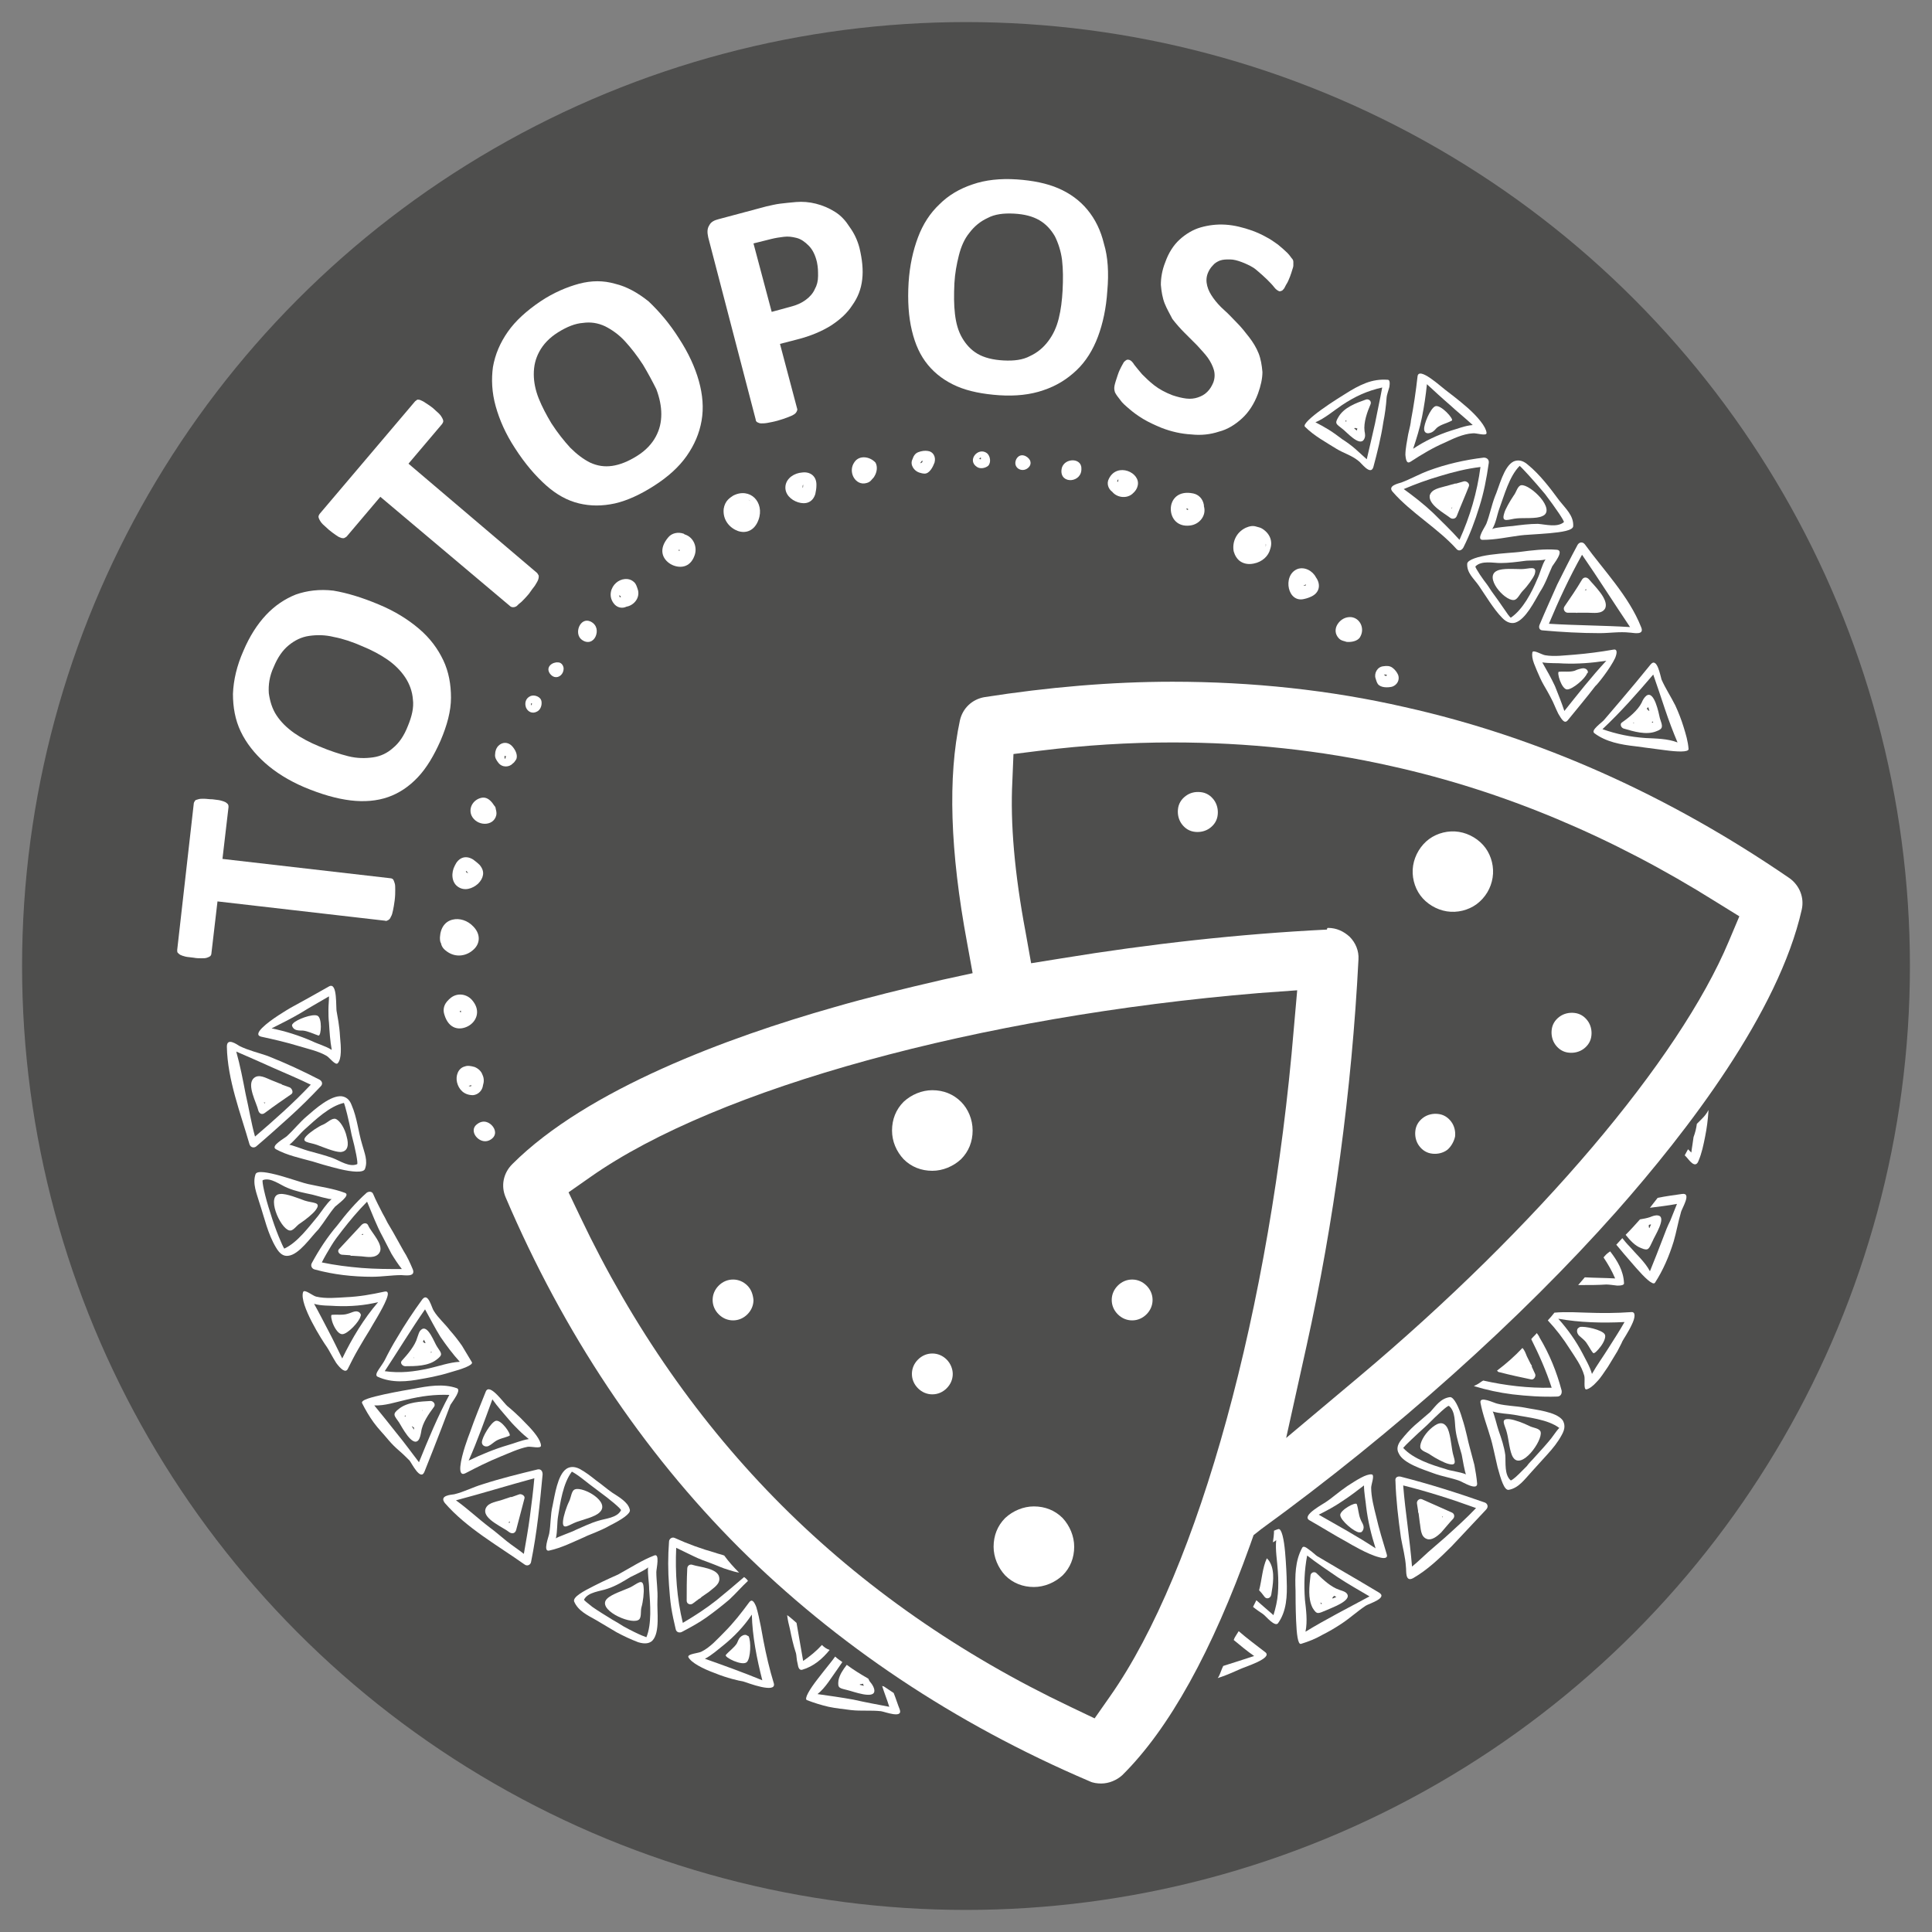 <?xml version="1.0" encoding="utf-8"?>
<!-- Generator: Adobe Illustrator 22.1.0, SVG Export Plug-In . SVG Version: 6.00 Build 0)  -->
<svg version="1.1" xmlns="http://www.w3.org/2000/svg" xmlns:xlink="http://www.w3.org/1999/xlink" x="0px" y="0px"
	 viewBox="0 0 350 350" style="enable-background:new 0 0 350 350;" xml:space="preserve">
<rect x="0" y="0" width="350" height="350" fill="#808080" stroke="none"/>
<style type="text/css">
	.st0{fill:#1D1D1B;fill-opacity:0.5;}
	.st1{fill:#FFFFFF;}
</style>
<g id="Capa_1">
	<circle class="st0" cx="175" cy="175" r="171"/>
</g>
<g id="Capa_5_copia">
	<g>
		<path class="st1" d="M86.5,203.6c-1.8,1.2,0.3,3.8,2.1,3c1.3-0.6,1.3-1.7,0.7-2.5C88.7,203.3,87.6,202.8,86.5,203.6z"/>
		<path class="st1" d="M87.5,196.6c0.2-0.6,0.2-1.3-0.1-1.9c-0.2-0.6-0.7-1.1-1.4-1.4l0,0c-0.7-0.2-1.3-0.3-1.8-0.1
			c-1.2,0.3-1.7,1.7-1.4,2.9c0.3,1.2,1.2,2.3,2.9,2.3C86.7,198.3,87.4,197.5,87.5,196.6z M85.3,196.8c-0.1,0-0.3,0-0.4-0.1
			c0.2,0,0.3-0.1,0.5-0.1C85.4,196.7,85.4,196.7,85.3,196.8z"/>
		<path class="st1" d="M84.8,185.9c1.5-0.8,2.3-2.7,0.9-4.5c-1-1.4-3-1.7-4.3-0.4c0,0-0.1,0-0.1,0.1c-0.9,0.8-1.1,1.8-0.8,2.7
			C81.3,186.5,83.3,186.7,84.8,185.9z M83.5,183.1c0,0.1,0,0.2,0,0.2l0,0.1c-0.1,0-0.2-0.1-0.2-0.2
			C83.4,183.1,83.4,183.1,83.5,183.1z"/>
		<path class="st1" d="M85.7,172.1c1.2-1,1.5-2.7,0.1-4.2c-1.1-1.2-2.6-1.6-3.8-1.3c-1.3,0.3-2.2,1.4-2.3,3.2c0,0.4,0,0.8,0.2,1.1
			c0.1,0.6,0.5,1.1,1.1,1.5C82.7,173.6,84.6,173.1,85.7,172.1z M82.2,167.5c-0.2,0.1-0.4,0.2-0.5,0.3l0,0
			C81.9,167.7,82,167.6,82.2,167.5z"/>
		<path class="st1" d="M82.9,160.6c1.2,0.9,2.7,0.4,3.7-0.5c0.5-0.5,0.8-1,0.9-1.6c0.1-0.6-0.1-1.2-0.6-1.8c-0.4-0.4-0.8-0.7-1.2-1
			c-1.5-0.9-2.7-0.2-3.3,1.1C81.7,158.1,81.8,159.8,82.9,160.6z M85.8,157.2L85.8,157.2L85.8,157.2L85.8,157.2z M84.5,157.8
			c0.1,0.1,0.2,0.2,0.3,0.4c-0.1,0-0.1-0.1-0.2-0.1c-0.2-0.1-0.2-0.2-0.2-0.2C84.4,157.8,84.5,157.8,84.5,157.8z"/>
		<path class="st1" d="M89.9,147.7c0.1-0.4,0-0.8-0.1-1.2c0-0.2-0.1-0.4-0.3-0.6c-0.5-0.8-1.2-1.5-2.1-1.4c-1.5,0.2-2.6,1.7-2,3.2
			C86.3,149.7,89.4,149.8,89.9,147.7z"/>
		<path class="st1" d="M93.5,137.6c0.4-0.8-0.2-1.9-0.8-2.5c-0.7-0.7-1.7-0.7-2.4,0c-0.4,0.4-0.6,1-0.6,1.5
			c-0.1,0.6,0.2,1.1,0.6,1.6c0.7,0.9,2,0.8,2.6,0.1C93.1,138.2,93.3,137.9,93.5,137.6z M91.5,137.5L91.5,137.5
			c-0.1-0.1-0.1-0.3-0.1-0.3c0-0.1,0-0.2,0-0.3c0,0,0,0,0,0c0.1,0.1,0.2,0.1,0.3,0.1C91.6,137.1,91.6,137.3,91.5,137.5z"/>
		<path class="st1" d="M98.1,127.1c-0.1-0.9-1.3-1.3-2-1c-0.9,0.4-1.1,1.3-0.8,2.1c0.3,0.7,1.1,1.2,2,0.7
			C97.9,128.6,98.2,127.8,98.1,127.1z M96.2,127.8c0-0.1,0-0.2,0-0.3c0,0,0,0,0-0.1c0,0,0.1,0,0.2,0.1
			C96.3,127.7,96.3,127.7,96.2,127.8z"/>
		<path class="st1" d="M102.1,121c-0.1-0.6-0.5-1-1-1c-1-0.1-2.3,0.8-1.5,2C100.6,123.4,102.2,122.4,102.1,121z"/>
		<path class="st1" d="M107,112.6c-1.9-0.9-3.1,2.2-1.6,3.3c1.1,0.8,2.1,0.3,2.5-0.6C108.3,114.4,108.2,113.2,107,112.6z"/>
		<path class="st1" d="M115.6,107c-0.2-0.7-0.4-1.3-0.8-1.6c-0.9-0.8-2.3-0.6-3.2,0.2c-0.9,0.8-1.4,2.3-0.5,3.6
			c0.6,0.9,1.6,1.1,2.4,0.7C114.7,109.7,115.9,108.5,115.6,107L115.6,107z M112.3,108.2c-0.1-0.1-0.1-0.2-0.1-0.4
			c0.1,0.1,0.2,0.2,0.3,0.3C112.4,108.2,112.3,108.2,112.3,108.2z"/>
		<path class="st1" d="M124,96.8c0,0-0.1-0.1-0.1-0.1c-1.1-0.4-2.2-0.1-2.8,0.6c-1.9,2.2-1.1,4,0.4,4.9c0.7,0.4,1.6,0.6,2.4,0.4
			c0.8-0.2,1.5-0.8,1.9-1.9C126.4,99.2,125.7,97.3,124,96.8z M123,99.8L123,99.8c-0.1-0.1-0.1-0.2,0-0.2c0.1,0,0.2,0.1,0.2,0.1
			C123.1,99.7,123,99.8,123,99.8z"/>
		<path class="st1" d="M136.7,90.2c-0.9-0.9-2.4-1.2-3.9-0.4c-0.3,0.2-0.6,0.4-0.9,0.7c-0.4,0.4-0.7,1-0.8,1.7
			c-0.2,2.1,1.2,3.5,2.6,4c1.5,0.5,3-0.1,3.7-2C138,92.6,137.6,91.1,136.7,90.2z M135.5,90.5L135.5,90.5c0.2,0.1,0.4,0.2,0.5,0.3
			C135.8,90.7,135.7,90.6,135.5,90.5z"/>
		<path class="st1" d="M145.3,85.6c-1.4,0.1-2.8,1-3,2.4c-0.2,1.5,1,2.6,2.3,3c1.3,0.4,2.6,0.1,3.1-1.5c0.1-0.5,0.2-1,0.2-1.5
			C148,86.2,146.7,85.4,145.3,85.6z M145.4,88.4c0-0.1,0-0.2,0-0.3c0-0.2,0.1-0.3,0.1-0.3c0,0,0,0.1,0,0.1
			C145.5,88.1,145.5,88.3,145.4,88.4z M146.7,88.8l0-0.1L146.7,88.8L146.7,88.8z"/>
		<path class="st1" d="M154.8,83.7c-1.3,1.8,0.2,4.4,2.2,3.8c0.4-0.1,0.7-0.3,1-0.7c0.1-0.1,0.3-0.3,0.4-0.5
			c0.5-0.8,0.6-1.8,0.2-2.5C157.6,82.7,155.7,82.4,154.8,83.7z"/>
		<path class="st1" d="M168.1,81.7c-0.5-0.1-1.2,0-1.7,0.2c-0.6,0.2-0.9,0.7-1.1,1.3c-0.5,1,0.3,2.1,1.2,2.4c0.3,0.1,0.7,0.2,1,0.2
			c0.9,0,1.5-1.2,1.8-2C169.6,82.7,169,81.8,168.1,81.7z M166.7,83.9L166.7,83.9c0.1-0.1,0.2-0.3,0.2-0.3c0.1-0.1,0.1-0.1,0.2-0.2
			c0,0,0,0,0,0c0,0.1,0,0.2,0,0.3C167,83.8,166.9,83.9,166.7,83.9z"/>
		<path class="st1" d="M178.8,82.1c-1.6-1.2-3.7,1.3-1.8,2.5c0.6,0.4,1.5,0.2,2-0.2C179.6,83.8,179.4,82.6,178.8,82.1z M177.4,83.1
			c0.1-0.1,0.1-0.1,0.2-0.2c0,0,0,0,0.1,0c0,0,0,0.1,0,0.3C177.6,83.2,177.5,83.2,177.4,83.1z"/>
		<path class="st1" d="M184.1,83.2c-0.7,1.5,1,2.5,2.1,1.6c0.5-0.4,0.6-0.9,0.4-1.4C186.2,82.6,184.8,81.9,184.1,83.2z"/>
		<path class="st1" d="M194.1,83.4c-0.9,0.1-1.7,0.7-1.8,1.7c-0.3,2.7,3.8,2.4,3.6-0.3C195.9,83.8,195,83.3,194.1,83.4z"/>
		<path class="st1" d="M200.9,86.7c-0.5,0.9-0.1,1.9,0.6,2.4c0.8,1,2.5,1.3,3.6,0.4l0,0c0.6-0.5,0.9-1,1-1.5
			C206.7,85.6,202.4,83.7,200.9,86.7z M202.5,87.3c-0.1,0-0.1-0.1-0.1-0.2c0.1-0.1,0.1-0.2,0.2-0.3C202.6,87,202.6,87.2,202.5,87.3z
			"/>
		<path class="st1" d="M218.1,91.5c-0.2-1.2-1-1.9-1.9-2.1c-2.8-0.6-4.1,1.1-4.1,2.8c0,1.7,1.2,3.3,3.5,3c1.7-0.2,3-1.8,2.5-3.5
			C218.1,91.6,218.1,91.6,218.1,91.5z M215.2,92.4c-0.1,0-0.1-0.1-0.2-0.1l-0.1-0.1c0.1-0.1,0.2-0.1,0.3,0
			C215.3,92.2,215.2,92.3,215.2,92.4z"/>
		<path class="st1" d="M228.7,95.8c-0.3-0.2-0.7-0.3-1.1-0.4c-0.6-0.2-1.2-0.1-1.9,0.2c-1.9,0.9-2.5,2.8-2.2,4.3
			c0.2,0.7,0.6,1.4,1.2,1.8c0.6,0.4,1.4,0.6,2.4,0.4c1.6-0.3,2.7-1.4,3-2.6C230.6,98.1,230.1,96.7,228.7,95.8z M229.3,99.1
			c0-0.2,0-0.4,0-0.6l0,0C229.4,98.7,229.3,98.9,229.3,99.1z"/>
		<path class="st1" d="M235,103.1c-1.4,0.6-1.8,2.2-1.5,3.5c0.3,1.3,1.3,2.3,2.8,1.9c0.5-0.1,1-0.3,1.4-0.5c1.5-0.8,1.5-2.3,0.7-3.4
			C237.8,103.4,236.3,102.6,235,103.1z M236.5,107.3L236.5,107.3L236.5,107.3L236.5,107.3z M236.6,106c-0.1,0.1-0.3,0.1-0.5,0.1
			c0.1,0,0.1-0.1,0.2-0.1c0.2-0.1,0.3-0.1,0.3-0.1C236.6,105.9,236.6,105.9,236.6,106z"/>
		<path class="st1" d="M244.8,111.8c-1.1-0.1-2,0.5-2.5,1.3c-0.5,0.8-0.5,1.8,0.3,2.6c0.3,0.3,0.7,0.4,1.1,0.5
			c0.2,0.1,0.4,0.1,0.6,0.1c0.9,0,1.9-0.3,2.2-1.1C247.2,113.8,246.4,112,244.8,111.8z"/>
		<path class="st1" d="M253.3,122.3c-0.2-0.5-0.6-1-1-1.3c-0.5-0.4-1.1-0.4-1.7-0.3c-1.1,0.1-1.7,1.3-1.4,2.2c0.1,0.3,0.2,0.7,0.4,1
			c0.5,0.7,1.8,0.7,2.6,0.5C253.1,124.1,253.6,123.2,253.3,122.3z M251.1,122.5c-0.2-0.1-0.3-0.2-0.4-0.3l0,0c0.2,0,0.3,0,0.3,0
			c0.1,0,0.2,0.1,0.3,0.1c0,0,0,0,0,0C251.2,122.4,251.1,122.4,251.1,122.5z"/>
	</g>
	<g>
		<path class="st1" d="M290.5,227.8c0.8,1.2,1.5,2.4,2.1,3.8c-1.9-0.1-3.7-0.1-5.5-0.2c-0.4,0.5-0.8,0.9-1.2,1.4c0.2,0,0.4,0,0.6,0
			c1.5,0,3,0,4.5-0.1c0.4,0,1.2,0.1,2,0.2c0.7,0,1.3-0.1,1.2-0.5c-0.1-2.2-1.2-4-2.5-5.7C291.2,227,290.8,227.4,290.5,227.8z"/>
		<path class="st1" d="M278.9,242.3c-0.1-0.3-0.3-0.5-0.5-0.8c-0.3,0.4-0.7,0.7-1,1.1c1.4,2.8,2.7,5.7,3.7,8.8
			c-4.2,0.1-8.4-0.4-12.4-1.3c-0.4,0.2-0.7,0.5-1.1,0.7c-0.2,0.1-0.4,0.2-0.6,0.3c2.3,0.7,4.6,1.2,7,1.5c2.6,0.3,5.3,0.5,8.1,0.4
			c0.6,0,0.9-0.5,0.8-1.1C282,248.5,280.7,245.3,278.9,242.3z"/>
		<path class="st1" d="M277.5,247.6c0-0.1,0-0.1,0-0.2l-0.2-0.3l-0.7-1.4c-0.2-0.5-0.4-1.1-0.8-1.5c-1.4,1.5-3,2.9-4.6,4.1
			c0.1,0.1,0.2,0.3,0.5,0.3c1.9,0.5,3.8,0.9,5.7,1.3c0.5,0.1,0.9-0.6,0.7-1L277.5,247.6z"/>
		<polygon class="st1" points="274.9,246.2 274.9,246.2 275,246.2 		"/>
		<path class="st1" d="M276.2,255c-1.6-0.3-3.3-0.3-4.9-0.7c-0.6-0.1-3.3-1.5-3.1-0.2c0.4,2.2,1.3,4.5,1.9,6.6
			c0.2,0.6,0.7,2.9,1.2,5.1c0.6,2.2,1.2,4.2,2,4.1c1.8-0.3,2.9-1.9,4.1-3.2c1-1.1,1.9-2.1,2.9-3.2c1-1.1,1.9-2.2,2.6-3.5
			c0.7-1.2,0.6-2,0.2-2.7C281.9,255.7,278.1,255.4,276.2,255z M281,260.6c-0.8,1-1.9,2.2-2.9,3.3c-0.5,0.6-1.1,1.1-1.5,1.7
			c-0.5,0.5-1,1-1.4,1.4c-0.8,0.8-1.4,1.2-1.5,1.2c-1.2-1-0.9-3.2-1-4.6c-0.2-1.5-0.7-3-1.2-4.4c-0.2-0.5-0.9-3.4-1.1-3.5
			c1.3,0.4,2.8,0.4,3.9,0.6c2.5,0.5,6.1,0.8,8.2,2.4C282.3,258.8,281.8,259.5,281,260.6z"/>
		<path class="st1" d="M273,259.6c0.3,1.1,0.5,3.5,1.1,4.4c1.5,2.4,5.4-3,5-4.6c-0.2-0.7-1.4-0.7-2.1-1.1c-1-0.5-2.6-1.1-3.5-1.2
			C271.6,256.9,272.7,258.2,273,259.6z"/>
		<path class="st1" d="M295.5,237.7c-2.7,0.2-5.4,0.2-8.1,0.1c-0.5,0-3.8-0.2-5.8,0c-0.4,0.5-0.8,1-1.2,1.4c1.5,1.6,2.8,3.3,4,5.2
			c0.9,1.4,2.1,3,2.6,4.8c0.2,0.6-0.2,2.6,0.4,2.5c0.5-0.1,1.2-0.6,1.9-1.4c0.7-0.7,1.3-1.7,2-2.7c0.6-1,1.2-2,1.7-2.8
			c0.4-0.8,0.8-1.5,0.9-1.8c0.2-0.4,1.1-1.7,1.7-3C296.2,238.8,296.4,237.6,295.5,237.7z M291.4,244.2c-1,1.6-2.1,3.1-3,4.7
			c-0.4-1.4-1.2-2.7-1.7-3.7c-1.2-2.3-2.7-4.4-4.4-6.3c3.9,0.7,8,0.8,12,0.6C293.4,241.1,292.4,242.6,291.4,244.2z"/>
		<path class="st1" d="M286.2,240.4c-0.2,0.1-0.3,0.2-0.4,0.3c-0.2,0.4-0.1,0.8,0.2,1.2c0.3,0.3,0.6,0.5,0.9,0.8
			c0.7,0.6,1.1,1.7,1.7,2.4c0.2,0.2,0.8-0.4,1.4-1.2c0.6-0.8,1-1.8,0.7-2.2C290.2,240.9,287.1,240.2,286.2,240.4z"/>
		<path class="st1" d="M304.7,216.3c-1.4,0.2-2.9,0.4-4.4,0.7c-0.5,0.6-0.9,1.2-1.4,1.8c1.6-0.2,3.3-0.4,4.9-0.7c-0.4,1-0.8,2-1.2,3
			c-0.5,1-0.9,2-1.3,3.1c-0.4,1-0.8,2.1-1.2,3.1c-0.4,1-0.8,2-1.2,3c-0.9-1.7-2.5-3.1-3.7-4.5c-0.5-0.5-0.9-1-1.3-1.5
			c-0.4,0.4-0.7,0.8-1.1,1.2c0,0,0.1,0.1,0.1,0.1c0.4,0.5,2,2.4,3.5,4.1c1.5,1.7,3,3.2,3.4,2.7c1.5-2.3,2.6-4.9,3.4-7.5
			c0.5-1.7,0.8-3.5,1.3-5.2C304.6,219,306.6,216,304.7,216.3z"/>
		<path class="st1" d="M300.4,220.2c-0.5-0.1-1,0.1-1.5,0.3c-0.6,0.2-1.2,0.3-1.8,0.4c-0.8,0.9-1.7,1.9-2.6,2.8c0.8,1,1.7,2,2.8,2.4
			c1.4,0.6,1.4,0.1,2.1-1.3C299.7,224,302,220.5,300.4,220.2z M298.8,222.5c0-0.1-0.1-0.1-0.1-0.2c0-0.1,0-0.3,0-0.4l0.4-0.1
			L298.8,222.5z"/>
		<path class="st1" d="M298,224.3l-0.1,0.2l-0.2-0.2C297.7,224.4,297.9,224.3,298,224.3z"/>
		<path class="st1" d="M308.3,202.7c-0.3,0.3-0.6,0.6-0.9,0.9c-0.1,0.8-0.3,1.6-0.6,2.4c-0.1,0.9-0.3,1.9-0.4,2.8
			c-0.2-0.2-0.4-0.4-0.6-0.6c-0.2,0.4-0.4,0.7-0.6,1.1c0.1,0.1,0.2,0.2,0.3,0.3c0.4,0.4,1.6,2.3,2.2,0.7c0.6-1.4,0.9-2.9,1.2-4.4
			c0.3-1.5,0.5-3,0.6-4.6c0-0.1,0-0.1,0-0.2C309.2,201.7,308.8,202.2,308.3,202.7z"/>
		<path class="st1" d="M224.4,295.5c-0.2,0.3-0.3,0.5-0.5,0.8c-0.2,0.3-0.3,0.5-0.4,0.8c1.2,1,2.4,2,3.7,2.9
			c-1.8,0.6-3.7,1.2-5.6,1.8c-0.3,0.6-0.5,1.3-0.8,1.9c-0.1,0.1-0.1,0.2-0.2,0.3c1.9-0.6,3.5-1.4,4-1.6c0.8-0.4,6.1-2,4.6-3.1
			C227.5,298,225.9,296.8,224.4,295.5z"/>
		<path class="st1" d="M249.8,288.5c-2.3-1.4-4.9-2.9-7.3-4.3l-3.9-2.3c-0.3-0.2-0.9-0.8-1.5-1.2c-0.5-0.4-1-0.7-1.2-0.3
			c-1.3,2.4-1.3,5.1-1.2,7.8c0,0.6,0,3.1,0.1,5.4c0.1,2.3,0.3,4.4,0.9,4.2c1.3-0.4,2.6-0.9,3.8-1.6c1.2-0.6,2.4-1.3,3.6-2.1
			c1.5-1,2.8-2.2,4.3-3.2C248,290.5,251.5,289.5,249.8,288.5z M236.5,295.6c0.4-1.9,0.1-4-0.1-5.8c-0.2-2.8-0.1-5.3,0.4-8
			c1.8,1.4,3.6,2.6,5.5,3.9c0.9,0.6,1.9,1.2,2.9,1.8l2.9,1.7C244.2,291.3,240.1,293.4,236.5,295.6z"/>
		<path class="st1" d="M242.6,288c-1.5-0.5-3-1.9-4.1-3c-0.4-0.4-1.1-0.1-1.1,0.5c-0.2,1.8-0.5,4.1,0.4,5.8c0.8,1.3,1,1,2.5,0.4
			c0.8-0.4,4.7-1.7,3.7-3C243.7,288.3,243.1,288.2,242.6,288z M238.8,287.2C238.8,287.2,238.8,287.2,238.8,287.2l-0.1-0.2
			L238.8,287.2L238.8,287.2z M239.3,290.6l-0.1-0.3c0.1,0.1,0.2,0.1,0.3,0.2L239.3,290.6z M241.4,289.6c0-0.1,0-0.1,0-0.2
			c0.1-0.1,0.2-0.2,0.3-0.3l0.4,0.2L241.4,289.6z"/>
		<path class="st1" d="M269,272.2c-5.1-1.8-10.2-3.4-15.3-4.7c-0.6-0.1-1,0.2-0.9,0.8c0.1,3.3,0.5,6.8,1,10.3
			c0.3,1.7,0.8,3.5,0.9,5.3c0.1,0.6-0.2,2.8,1.3,2c2.6-1.5,4.8-3.6,7-5.8c2.1-2.2,4.2-4.5,6.2-6.6C269.7,273,269.5,272.4,269,272.2z
			 M261.7,278.6c-1,0.9-2,1.7-3,2.6c-1,0.9-1.9,1.8-2.9,2.6c-0.2-2.5-0.5-4.9-0.8-7.4c-0.3-2.4-0.6-4.8-0.8-7.3
			c4.4,1.1,8.8,2.5,13.2,4.1C265.7,275,263.7,276.8,261.7,278.6z"/>
		<path class="st1" d="M256.9,273.7c0,0.1,0,0.1,0,0.2l0.1,0.3l0.2,1.6c0.2,1,0.1,2.6,1.3,3c0.8,0.3,1.8-0.4,2.6-1.2
			c0.8-0.9,1.6-1.9,2.1-2.4c0.4-0.4,0.3-1-0.2-1.2c-1.8-0.8-3.6-1.6-5.4-2.4c-0.5-0.2-1,0.3-0.9,0.8L256.9,273.7z M261.4,274.8
			l-0.1,0.1c0-0.1,0-0.2-0.1-0.3L261.4,274.8z M259.1,275.8L259.1,275.8L259.1,275.8L259.1,275.8z"/>
		<path class="st1" d="M118.9,284.8c0-0.6,0.7-3.5-0.4-3c-2.1,0.8-4.1,2.1-6.1,3.2c-0.3,0.2-1,0.5-1.9,0.9c-0.9,0.4-1.9,0.9-2.9,1.4
			c-2,1-3.8,2-3.6,2.8c0.7,1.7,2.4,2.5,4,3.4c1.2,0.7,2.5,1.5,3.7,2.2c1.3,0.7,2.6,1.3,3.9,1.8c1.3,0.4,2.1,0.2,2.6-0.3
			c1.4-1.5,0.8-5.3,0.9-7.3C119.2,288.1,118.9,286.4,118.9,284.8z M117.1,296.6c-0.3-0.1-1.1-0.4-2.3-1c-0.6-0.3-1.2-0.6-1.9-1
			c-0.6-0.4-1.3-0.8-2-1.2c-1.3-0.8-2.6-1.6-3.6-2.3c-0.9-0.7-1.5-1.2-1.5-1.3c0.7-1.4,2.9-1.5,4.3-2c1.5-0.5,2.8-1.3,4.1-2.1
			c0.4-0.2,3.2-1.5,3.2-1.8c-0.1,1.3,0.2,2.8,0.2,4C117.8,290.6,118.1,294.2,117.1,296.6z"/>
		<path class="st1" d="M114.1,287.6c-1.1,0.5-3.3,1.2-4.1,2c-2,1.9,4,4.7,5.6,3.9c0.7-0.3,0.4-1.6,0.6-2.3c0.3-1,0.5-2.8,0.4-3.6
			C116.5,285.7,115.4,287,114.1,287.6z"/>
		<path class="st1" d="M138.3,297.2c-0.1-0.5-0.7-4.2-1.3-6.1c-0.4-1-0.8-1.5-1.3-0.8c-1.4,1.9-2.8,3.7-4.5,5.4
			c-1.2,1.2-2.5,2.7-4.1,3.5c-0.5,0.3-2.6,0.4-2.4,1c0.5,1,2.6,2.1,4.8,2.9c2.2,0.9,4.4,1.4,5.1,1.5c0.4,0.1,1.9,0.7,3.3,1
			c1.4,0.3,2.5,0.3,2.3-0.6C139.4,302.4,138.8,299.8,138.3,297.2z M127.7,300.5c1.2-0.6,2.4-1.7,3.3-2.4c2-1.6,3.8-3.5,5.2-5.6
			c0.1,3.9,0.9,8,1.9,11.9C134.7,303,131.1,301.7,127.7,300.5z"/>
		<path class="st1" d="M135.2,296.2c-0.4-0.1-0.8,0.1-1.1,0.4c-0.3,0.3-0.4,0.7-0.6,1.1c-0.5,0.8-1.4,1.4-2,2.1
			c-0.4,0.4,3,2.1,3.8,1.3c0.7-0.7,0.8-3.8,0.3-4.7C135.5,296.4,135.4,296.3,135.2,296.2z"/>
		<path class="st1" d="M161.9,306.7c-0.6-0.4-1.2-0.8-1.8-1.2c0,0-0.2,0-0.3-0.1c0.4,1.3,0.9,2.5,1.3,3.8c-2.1-0.4-4.3-0.8-6.5-1.3
			c-2.2-0.4-4.4-0.7-6.5-1c1.5-1.2,2.5-3,3.6-4.5c0.3-0.4,0.6-0.9,0.9-1.3c-0.4-0.3-0.9-0.6-1.3-1c-0.4,0.6-1.9,2.4-3.2,4.1
			c-1.4,1.8-2.5,3.6-1.9,3.8c1.3,0.5,2.6,0.9,3.9,1.2c1.4,0.3,2.7,0.4,4.1,0.6c0.9,0.1,1.8,0.1,2.7,0.1c0.9,0,1.8,0,2.7,0.1
			c0.7,0.1,4,1.4,3.4-0.3C162.6,308.7,162.3,307.7,161.9,306.7z"/>
		<path class="st1" d="M157.3,304.1c-1.4-0.8-2.7-1.6-3.9-2.5c-0.7,0.9-1.3,1.8-1.5,2.8c-0.2,1.5,0.2,1.4,1.7,1.8
			c0.9,0.2,4.8,1.7,4.8,0.1c0-0.5-0.3-1-0.6-1.4C157.5,304.6,157.4,304.3,157.3,304.1z M155.7,305.2c0.1,0,0.1-0.1,0.2-0.1
			c0.1,0,0.3,0,0.4-0.1l0.2,0.4L155.7,305.2z"/>
		<path class="st1" d="M153.5,304.7l0.1-0.3c0,0.1,0.1,0.2,0.1,0.3L153.5,304.7z"/>
		<path class="st1" d="M256.3,258.2c-0.9,0.8-1.7,1.7-2.5,2.7c-0.7,0.9-0.8,1.7-0.4,2.4c0.8,1.8,4.4,2.9,6.3,3.6
			c1.6,0.6,3.2,0.8,4.8,1.4c0.5,0.2,3.1,1.8,3.1,0.5c-0.1-1.2-0.3-2.3-0.5-3.4c-0.3-1.1-0.6-2.3-0.9-3.4c-0.2-0.6-0.6-2.9-1.3-5
			c-0.6-2.1-1.5-3.9-2.2-3.9c-1.7,0.2-2.6,1.6-3.6,2.7C258.2,256.6,257.2,257.4,256.3,258.2z M262.5,254.7c1.2,1,1,3,1.2,4.4
			c0.2,1.5,0.7,3,1.1,4.4c0.1,0.5,0.6,3.5,0.8,3.6c-1.2-0.5-2.8-0.6-3.8-1c-2.4-0.7-5.8-1.8-7.6-3.8c0.3-0.4,2.3-2.3,4.3-4.1
			C260.4,256.3,262.3,254.5,262.5,254.7z"/>
		<path class="st1" d="M257.3,262.2c0.1,0.7,1.3,0.9,1.9,1.4c0.9,0.6,2.4,1.4,3.2,1.6c1.9,0.5,0.9-1,0.7-2.4c-0.2-1.1-0.4-3.4-1-4.3
			c-0.8-1.2-1.9-0.6-3,0.4C258,259.9,257.2,261.4,257.3,262.2z"/>
		<path class="st1" d="M249.3,274.7c-0.4-1.6-0.9-3.5-0.9-5.2c0-0.6,0.7-2.3,0.1-2.4c-1-0.1-2.7,1-4.4,2.1c-1.6,1.1-3.1,2.4-3.6,2.7
			c-0.6,0.5-4.8,2.6-3.3,3.5c2.3,1.3,4.5,2.7,6.9,4c0.5,0.3,3.7,2.2,5.7,2.7c1,0.3,1.7,0.2,1.4-0.6
			C250.5,279.2,249.8,276.9,249.3,274.7z M238.9,274.4c1.4-0.7,2.9-1.5,4.2-2.4c1.4-0.9,2.7-1.9,4-2.9c0,1.3,0.3,2.8,0.4,3.9
			c0.3,2.5,0.9,5,1.7,7.5C245.9,278.3,242.2,276.3,238.9,274.4z"/>
		<path class="st1" d="M246.5,275.3c-0.4-0.9-0.4-1.9-0.7-2.8c-0.2-0.5-3.1,1.1-3,2c0.1,1,2.5,3,3.4,3.1c0.2,0,0.4,0,0.5-0.1
			c0.3-0.3,0.4-0.7,0.3-1.1C246.9,276,246.6,275.6,246.5,275.3z"/>
		<path class="st1" d="M233.1,286.4c0-0.6-0.1-3.1-0.3-5.3c-0.2-2.2-0.6-4.2-1.2-4.1c-0.3,0.1-0.6,0.2-0.8,0.3
			c0,0.7-0.1,1.4-0.2,2.1c0.2-0.1,0.4-0.2,0.6-0.4c-0.2,1.8,0.2,3.9,0.3,5.7c0.1,1.4,0.1,2.7,0,4c-0.1,1.3-0.4,2.6-0.8,3.9
			c-1-0.9-2.1-1.8-3.1-2.7c-0.2,0.4-0.4,0.8-0.6,1.2c0.6,0.5,1.2,0.9,1.8,1.3c0.3,0.2,0.9,0.9,1.4,1.3c0.5,0.4,1,0.7,1.3,0.4
			C233.1,291.9,233.2,289.1,233.1,286.4z"/>
		<path class="st1" d="M229.5,282.3c-0.8,1.7-0.9,3.9-1.4,5.8c0.4,0.4,0.7,0.8,1,1.2c0.4,0.5,1.1,0.2,1.2-0.4
			c0.3-1.8,0.7-4.1-0.2-5.8C229.9,282.7,229.7,282.5,229.5,282.3z"/>
		<path class="st1" d="M229,287.2L229,287.2c0.1,0,0.1,0,0.1,0l0,0.2L229,287.2z"/>
		<path class="st1" d="M148.9,298c-1,1.1-2.1,2-3.4,2.9c-0.4-2.3-0.8-4.6-1.2-6.9c-0.6-0.5-1.1-1-1.7-1.4c0.1,0.9,0.3,1.7,0.5,2.5
			c0.3,1.5,0.6,2.9,1.1,4.4c0.1,0.3,0.1,1.2,0.3,1.9c0.1,0.7,0.3,1.2,0.8,1.1c2.1-0.6,3.7-2,5-3.6
			C149.7,298.7,149.3,298.4,148.9,298z"/>
		<path class="st1" d="M134.8,285.7c-1.6,1.4-3.3,2.8-5,4.2c-1.9,1.5-3.9,2.8-6.1,4.1c-1.1-4.5-1.4-9.1-1.2-13.6
			c1,0.5,2.1,1,3.1,1.5c1,0.5,2.1,0.9,3.2,1.3c1.1,0.4,2.1,0.9,3.2,1.2c0.6,0.2,1.3,0.4,1.9,0.5c-1-1-1.9-2-2.7-3.1
			c-0.5-0.2-1.1-0.3-1.6-0.5c-2.5-0.7-5-1.6-7.4-2.7c-0.5-0.2-1,0.2-1,0.7c-0.2,2.6-0.2,5.3,0,7.9c0.1,1.3,0.2,2.7,0.4,4
			c0.2,1.3,0.5,2.6,0.8,3.9c0.1,0.6,0.7,0.8,1.2,0.5c1.5-0.8,3-1.6,4.4-2.6c1.4-1,2.8-2.1,4.1-3.2c1.2-1.1,2.2-2.3,3.4-3.4
			C135.4,286.2,135.1,285.9,134.8,285.7z"/>
		<path class="st1" d="M130.3,285.8c-0.2-1.7-3.6-1.9-4.8-2.3c-0.5-0.2-1,0.1-1,0.7c-0.1,2-0.1,3.9-0.1,5.8c0,0.6,0.7,0.8,1.1,0.5
			l1.2-0.9c0.1,0,0.1,0,0.2-0.1l0.2-0.2l1.3-0.9C129.2,287.7,130.5,287,130.3,285.8z"/>
		<path class="st1" d="M125.8,285.3l0-0.3l0.2,0.1C125.9,285.2,125.9,285.2,125.8,285.3z"/>
		<polygon class="st1" points="127.6,286.8 127.6,286.7 127.6,286.7 		"/>
		<path class="st1" d="M110.6,276.3c2-1,3.7-2.1,3.5-2.8c-0.2-0.8-0.7-1.3-1.3-1.8c-0.6-0.5-1.3-0.9-1.9-1.3c-1-0.7-1.9-1.5-2.9-2.2
			c-1-0.8-1.9-1.5-3-2.1c-1-0.5-1.8-0.4-2.4,0c-1.6,1.1-2.1,4.8-2.5,6.7c-0.4,1.6-0.3,3.3-0.6,5c-0.1,0.6-1.2,3.4,0,3.1
			c2.3-0.5,4.4-1.6,6.5-2.5C106.5,278.1,108.7,277.4,110.6,276.3z M100.7,278.7c0.3-1.3,0.2-2.9,0.4-4c0.4-2.5,0.9-6,2.5-8.1
			c0.2,0.1,0.9,0.5,1.8,1.2c0.9,0.7,1.9,1.5,3,2.3c2.2,1.6,4.2,3.3,4.1,3.5c-0.7,1.4-2.9,1.5-4.1,1.9c-1.4,0.4-2.8,1.1-4.2,1.7
			C103.7,277.5,100.8,278.5,100.7,278.7z"/>
		<path class="st1" d="M104.2,269.8c-0.7,0.2-0.7,1.4-1.1,2.2c-0.5,1-1,2.6-1.1,3.5c-0.2,1.9,1.1,0.7,2.5,0.2
			c1.1-0.4,3.3-0.9,4.1-1.7C110.7,272.1,105.7,269.3,104.2,269.8z"/>
		<path class="st1" d="M84.3,266.9c2.1-1.1,4.1-2.1,6.3-3c1.5-0.6,3.4-1.5,5-1.8c0.6-0.1,2.4,0.4,2.4-0.2c0-1-1.3-2.6-2.7-4
			c-1.3-1.4-2.8-2.7-3.3-3.1c-0.6-0.4-3.3-4.4-4-2.7c-1,2.5-2,4.9-2.9,7.5c-0.2,0.5-1.5,3.9-1.7,6C83.3,266.6,83.5,267.3,84.3,266.9
			z M89.2,253.5c0.9,1.3,2,2.5,3.1,3.8c0.5,0.6,1.1,1.2,1.7,1.8c0.6,0.6,1.2,1.1,1.8,1.6c-1.3,0.2-2.7,0.8-3.8,1.1
			c-2.4,0.7-4.8,1.7-7.1,2.8C86.5,261,87.8,257.3,89.2,253.5z"/>
		<path class="st1" d="M89.8,257.4c-0.9,0.3-2.5,3-2.5,3.9c0,0.2,0.1,0.4,0.2,0.5c0.3,0.3,0.8,0.3,1.1,0.1c0.4-0.2,0.7-0.5,1-0.7
			c0.8-0.6,1.8-0.7,2.7-1.1C92.7,259.9,90.8,257.1,89.8,257.4z"/>
		<path class="st1" d="M68.6,248.1c-0.4,0.6-0.6,1.1-0.2,1.3c2.6,1.2,5.4,0.9,8,0.4c0.6-0.1,3-0.5,5.2-1.2c2.2-0.6,4.1-1.3,3.9-1.8
			c-0.3-0.5-0.6-1-0.9-1.5c-0.3-0.5-0.6-1-0.9-1.5c-0.7-1-1.4-1.9-2.2-2.8c-0.9-1.2-2.1-2.2-2.9-3.5c-0.4-0.5-1-3.5-2.1-2.1
			c-1.6,2.2-3.2,4.6-4.6,7c-0.8,1.3-1.5,2.6-2.2,4C69.5,246.8,69,247.5,68.6,248.1z M77,237.2c0.9,1.6,1.8,3.4,2.8,5
			c1.1,1.6,2.3,3.2,3.5,4.5c-1.9,0.1-3.8,0.8-5.6,1.2c-2.7,0.6-5.2,0.9-8,0.5C72.2,244.6,74.5,240.8,77,237.2z"/>
		<path class="st1" d="M73.4,247.5c1.8,0,4.2,0,5.7-1.2c1.2-0.9,0.9-1.1,0.1-2.3c-0.5-0.7-1.7-4.2-2.9-3.1c-0.4,0.3-0.5,0.9-0.7,1.4
			c-0.4,1.5-1.8,3.1-2.8,4.2C72.4,246.9,72.9,247.5,73.4,247.5z M78.1,244.8l0.1,0.2l-0.3,0.1C78,245.1,78.1,245,78.1,244.8z
			 M76.8,242.7l0.3,0.6c-0.1,0-0.1,0-0.2,0c-0.1-0.1-0.2-0.2-0.3-0.2L76.8,242.7z M75,245.9L75,245.9c0,0.1,0,0.1,0.1,0.1l-0.2,0
			L75,245.9z"/>
		<path class="st1" d="M56.5,228.8c-0.3,0.5,0,1.1,0.6,1.2c3.3,0.9,6.8,1.3,10.3,1.3c1.8,0,3.6-0.3,5.3-0.3c0.6,0,2.6,0.4,2.1-1
			c-0.5-1.2-1-2.3-1.7-3.4c-0.6-1.1-1.3-2.3-1.9-3.4l-1-1.7c-0.3-0.6-0.6-1.2-0.9-1.7c-0.6-1.2-1.2-2.3-1.7-3.5
			c-0.2-0.5-0.8-0.5-1.2-0.2c-2,1.8-3.7,3.8-5.3,5.9C59.3,224.1,57.8,226.4,56.5,228.8z M66.5,217.7c0.9,2.1,1.7,4.3,2.8,6.3
			c0.5,1,1.1,2.1,1.6,3.1c0.6,1,1.2,1.9,1.9,2.8c-2.4,0-4.8,0-7.3-0.2c-2.4-0.2-4.8-0.5-7.2-1c0.5-1,1.1-2,1.7-3
			c0.6-1,1.3-1.9,2-2.8C63.4,221.1,64.9,219.3,66.5,217.7z"/>
		<path class="st1" d="M61.9,227.3l1.5,0.1c0.1,0,0.1,0.1,0.2,0.1l0.3,0l1.6,0.1c1,0.1,2.5,0.4,3.2-0.6c1-1.4-1.5-3.8-2-5
			c-0.2-0.5-0.8-0.5-1.2-0.1c-1.3,1.4-2.7,2.9-4,4.3C61,226.6,61.4,227.2,61.9,227.3z M65.9,225.8L65.9,225.8L65.9,225.8L65.9,225.8
			z M65.7,223.5l0.1,0.2c-0.1,0-0.2,0-0.3,0L65.7,223.5z"/>
		<path class="st1" d="M60.7,218.6c0.4-0.4,2.9-2.1,1.8-2.5c-2.1-0.8-4.5-1.1-6.7-1.6c-0.6-0.1-2.9-0.9-5-1.5
			c-2.2-0.6-4.2-1-4.5-0.3c-0.6,1.7,0.2,3.5,0.7,5.2c0.9,2.7,1.5,5.6,3,8.1c0.7,1.2,1.4,1.6,2.2,1.5c2-0.2,4.1-3.4,5.5-4.8
			C58.8,221.3,59.6,219.9,60.7,218.6z M51.5,226.2c-0.3-0.4-1.6-3.4-2.5-6.4c-1-3-1.6-5.9-1.4-6c1.4-0.6,3.2,0.9,4.5,1.4
			c1.4,0.6,3,0.9,4.4,1.2c0.5,0.1,3.4,1,3.6,0.8c-1,0.9-1.8,2.2-2.5,3.1C56,222.2,53.9,225.1,51.5,226.2z"/>
		<path class="st1" d="M55.2,217.5c-1.1-0.4-3.3-1.3-4.4-1.2c-2.7,0.1-0.1,6.2,1.6,6.6c0.7,0.2,1.3-0.9,2-1.3
			c0.9-0.6,2.3-1.7,2.8-2.4C58.3,217.7,56.7,218,55.2,217.5z"/>
		<path class="st1" d="M70,235.4c0.4-1,0.4-1.6-0.4-1.4c-2.3,0.5-4.5,0.9-6.9,1c-1.7,0.1-3.7,0.3-5.4-0.1c-0.6-0.1-2.2-1.5-2.4-0.8
			c-0.7,2.2,3.5,8.8,4.3,9.9c0.3,0.4,1,1.8,1.7,2.9c0.8,1.1,1.7,1.9,2.1,1.1c0.6-1.2,1.2-2.4,1.9-3.6c0.7-1.2,1.4-2.4,2.1-3.5
			C67.3,240.3,69.3,237.2,70,235.4z M62,246.1c-0.8-1.6-1.6-3.3-2.5-5c-0.9-1.7-1.7-3.3-2.6-4.9c1.3,0.4,2.9,0.3,4,0.4
			c2.6,0.1,5.1-0.1,7.6-0.7C65.9,238.9,63.8,242.4,62,246.1z"/>
		<path class="st1" d="M65.3,238c-0.2-0.4-0.7-0.5-1.1-0.4c-0.4,0.1-0.8,0.3-1.2,0.4c-0.9,0.3-2,0.1-2.9,0.2c-0.2,0-0.1,0.9,0.3,1.8
			c0.4,0.9,1,1.7,1.6,1.7c1,0,3.1-2.3,3.3-3.2C65.4,238.3,65.4,238.1,65.3,238z"/>
		<path class="st1" d="M82.7,252.8c0.3-0.6,0.5-1.1,0.1-1.3c-2.5-0.9-5.3-0.4-7.9,0.1c-0.6,0.1-3,0.5-5.3,1c-2.2,0.5-4.3,1-4,1.6
			c0.6,1.2,1.3,2.4,2.1,3.5c0.8,1.1,1.8,2.1,2.7,3.2c0.6,0.7,1.2,1.3,1.9,1.9c0.7,0.6,1.3,1.2,1.9,1.8c0.4,0.5,2,3.8,2.7,2
			c1-2.5,2.1-5.3,3.1-7.9l1.6-4.2C81.8,254.2,82.3,253.5,82.7,252.8z M75.9,264.9c-1.3-1.7-2.6-3.5-4-5.2c-1.4-1.8-2.8-3.5-4.1-5.1
			c1.9,0.1,3.9-0.6,5.7-1c2.8-0.7,5.3-1,7.9-0.9C79.3,256.6,77.6,260.7,75.9,264.9z"/>
		<path class="st1" d="M72.3,257.7c0.5,0.8,2.4,4.5,3.5,3.2c0.3-0.4,0.4-1,0.5-1.5c0.2-1.6,1.4-3.3,2.3-4.5c0.4-0.5-0.1-1.1-0.6-1.1
			c-1.8,0.1-4.2,0.2-5.7,1.4C71,256.2,71.4,256.4,72.3,257.7z M76.6,255.4l-0.1,0.2l0,0c0,0,0-0.1,0-0.1L76.6,255.4z M74.7,258.4
			c0.1,0.1,0.2,0.2,0.3,0.2L75,259l-0.4-0.6C74.6,258.4,74.7,258.4,74.7,258.4z M73.5,256.4c0,0.1-0.1,0.2-0.1,0.3l-0.1-0.2
			L73.5,256.4z"/>
		<path class="st1" d="M97.4,266.2c-3.3,0.8-6.6,1.6-10,2.7c-1.7,0.5-3.4,1.4-5.1,1.8c-0.6,0.1-2.8,0.2-1.7,1.6
			c3.9,4.5,9.6,7.7,14.4,11.1c0.5,0.4,1.1,0.1,1.2-0.4c1.1-5.4,1.6-10.6,2.1-15.9C98.3,266.4,97.9,266.1,97.4,266.2z M96,274.7
			c-0.3,2.3-0.7,4.5-1.1,6.8c-1-0.8-2.1-1.5-3.1-2.3c-1-0.8-2-1.7-3.1-2.5c-2.1-1.6-4-3.4-6.1-4.9c4.9-1.3,9.4-2.7,14.2-4
			C96.6,270.1,96.3,272.4,96,274.7z"/>
		<path class="st1" d="M92.3,277.6c0.5,0.3,1,0.2,1.2-0.4c0.5-1.9,1-3.8,1.5-5.7c0.2-0.5-0.5-0.9-0.9-0.8l-1.4,0.5
			c-0.1,0-0.1,0-0.2,0l-0.3,0.1l-1.5,0.5c-1,0.3-2.6,0.5-2.8,1.8C87.7,275.3,91.2,276.7,92.3,277.6z M92.4,275.6l-0.1,0.3l-0.2-0.1
			C92.3,275.7,92.4,275.6,92.4,275.6z M91.1,273.6L91.1,273.6L91.1,273.6L91.1,273.6z"/>
		<path class="st1" d="M52.4,202.4c2-1.8,3.9-3.7,5.7-5.6c0.4-0.4,0.3-0.9-0.2-1.2c-2.9-1.5-6.1-3-9.4-4.3c-1.7-0.6-3.5-1-5.1-1.8
			c-0.5-0.3-2.3-1.6-2.3,0.1c0.1,6,2.5,12.1,4.1,17.7c0.2,0.6,0.8,0.7,1.2,0.4C48.4,206,50.4,204.2,52.4,202.4z M44.5,198.2
			c-0.5-2.6-1-5.2-1.7-7.7c2.3,1,4.6,2,6.8,3c2.3,1,4.4,1.9,6.7,3c-3.1,3.3-6.6,6.4-10.1,9.4C45.5,203.4,45.1,200.8,44.5,198.2z"/>
		<path class="st1" d="M52.5,197l-1.4-0.5c0,0-0.1-0.1-0.1-0.1l-0.3-0.1l-1.5-0.6c-1-0.4-2.3-1.2-3.2-0.4c-1.4,1.2,0.5,4.5,0.8,5.9
			c0.2,0.6,0.7,0.8,1.2,0.4c1.6-1.2,3.2-2.3,4.8-3.4C53.2,197.9,52.9,197.2,52.5,197z M47.9,199.9l-0.1-0.2c0.1,0,0.2,0.1,0.3,0
			L47.9,199.9z M48.2,197.4L48.2,197.4L48.2,197.4L48.2,197.4z"/>
		<path class="st1" d="M52,205.8c-0.4,0.4-3.1,1.8-2,2.4c2,1.1,4.4,1.6,6.6,2.2c0.6,0.2,2.9,0.9,5,1.4c2.1,0.5,4.2,0.7,4.5,0
			c0.6-1.5-0.1-3-0.5-4.5c-0.7-2.3-0.9-4.8-1.9-7.1c-0.4-1.1-1.1-1.5-1.8-1.6c-2-0.2-4.8,2.3-6.3,3.6
			C54.3,203.3,53.3,204.6,52,205.8z M62.3,199.8c0.2,0.4,0.9,3.1,1.4,5.8c0.7,2.6,1.2,5.2,1,5.3c-1.4,0.6-3.1-0.6-4.4-1.1
			c-1.4-0.5-2.9-0.9-4.4-1.3c-0.5-0.1-3.3-1.2-3.5-1.1c1-0.8,2-2.1,2.8-2.8C57.2,202.8,59.7,200.4,62.3,199.8z"/>
		<path class="st1" d="M57.4,207.4c1.1,0.4,3.2,1.3,4.3,1.3c1.4-0.1,1.5-1.4,1.1-2.8c-0.3-1.4-1.2-2.9-2-3.2c-0.7-0.2-1.5,0.7-2.2,1
			c-1,0.4-2.4,1.4-3,2C54.3,207,56,206.9,57.4,207.4z"/>
		<path class="st1" d="M47.5,186.2c-0.8,0.8-1,1.4-0.2,1.6c2.3,0.5,4.5,1,6.8,1.7c1.6,0.5,3.6,0.9,5.1,1.8c0.5,0.3,1.6,1.8,2,1.3
			c0.7-0.8,0.6-2.8,0.4-4.8c-0.1-2-0.5-3.9-0.6-4.5c-0.2-0.7,0.2-5.5-1.4-4.6c-2.3,1.3-4.6,2.6-7,3.9
			C52.1,182.9,49,184.7,47.5,186.2z M59.6,180.5c0,0.8-0.1,1.6-0.1,2.4c0,0.8,0,1.6,0.1,2.4c0.1,1.6,0.2,3.3,0.5,4.9
			c-1.1-0.7-2.6-1.1-3.6-1.6c-2.3-1-4.8-1.8-7.3-2.3c1.8-0.9,3.6-1.8,5.3-2.8C56.1,182.5,57.9,181.5,59.6,180.5z"/>
		<path class="st1" d="M52.9,185.8c0.1,0.4,0.4,0.7,0.8,0.8c0.4,0.1,0.8,0.1,1.2,0.1c0.9,0.1,1.9,0.6,2.8,0.9
			c0.5,0.1,0.7-3.2-0.2-3.6c-0.9-0.4-3.8,0.7-4.4,1.4C53,185.5,52.9,185.6,52.9,185.8z"/>
		<path class="st1" d="M268.6,97.8c2.3,0,4.5-0.5,6.8-0.8c0.6-0.1,3-0.2,5.3-0.4c2.2-0.2,4.3-0.5,4.3-1.3c0.1-1.9-1.4-3.2-2.5-4.6
			c-1.7-2.3-3.5-4.7-5.7-6.5c-1-0.9-1.9-0.9-2.6-0.6c-1.8,0.9-2.6,4.6-3.4,6.4c-0.6,1.6-0.9,3.2-1.5,4.8
			C269.1,95.4,267.3,97.8,268.6,97.8z M271.6,92.2c0.9-2.4,1.8-5.9,3.7-7.8c0.4,0.3,2.6,2.7,4.6,5.1c1.9,2.5,3.6,5,3.4,5.1
			c-1.2,1-3.3,0.4-4.7,0.3c-1.5,0-3.1,0.2-4.6,0.4c-0.2,0-1.1,0.1-2,0.2c-0.8,0.1-1.6,0.2-1.7,0.4C271,94.8,271.2,93.3,271.6,92.2z"
			/>
		<path class="st1" d="M274.9,93.9c1.2-0.1,3.5,0.1,4.5-0.4c1.3-0.5,0.8-2-0.3-3.3c-1.1-1.3-2.7-2.4-3.5-2.3
			c-0.7,0.1-0.9,1.3-1.4,1.9c-0.6,0.9-1.5,2.4-1.7,3.2C271.9,94.9,273.4,94,274.9,93.9z"/>
		<path class="st1" d="M255.6,83.6c2-1.3,4-2.5,6.1-3.4c1.5-0.7,3.3-1.6,5.1-1.7c0.6-0.1,2.6,0.6,2.5-0.1c-0.1-1.1-1.6-2.9-3.4-4.5
			c-1.7-1.5-3.6-2.9-4.1-3.3c-0.7-0.5-4.8-4.3-5-2.4c-0.3,2.7-0.7,5.4-1.2,8c0,0.3-0.2,1.3-0.5,2.5c-0.2,1.2-0.5,2.6-0.5,3.7
			C254.7,83.5,254.9,84.1,255.6,83.6z M257.6,75.6c0.4-2,0.7-4,0.9-6c1.3,1.2,2.7,2.5,4.1,3.7c1.4,1.3,2.8,2.4,4.2,3.7
			c-1.4,0.1-2.8,0.7-3.9,1c-2.5,0.8-4.8,1.9-6.9,3.3C256.6,79.5,257.2,77.6,257.6,75.6z"/>
		<path class="st1" d="M260,73.6c-0.9,0.4-2.1,3.3-2,4.2c0,0.2,0.1,0.4,0.2,0.5c0.3,0.3,0.8,0.2,1.2,0c0.4-0.2,0.6-0.5,0.9-0.8
			c0.7-0.6,1.8-0.8,2.7-1.3C263.5,76,261,73.2,260,73.6z"/>
		<path class="st1" d="M290.7,130.3c-0.2,0.3-0.9,0.8-1.4,1.3c-0.5,0.5-0.8,0.9-0.5,1.2c2.1,1.6,4.8,2.1,7.5,2.4
			c0.6,0.1,3.1,0.4,5.3,0.7c2.2,0.3,4.3,0.4,4.3-0.2c-0.1-1.4-0.5-2.7-0.9-4c-0.4-1.3-0.9-2.6-1.5-3.9c-0.8-1.6-1.8-3.1-2.5-4.7
			c-0.2-0.6-0.8-4.2-2-2.7c-1.7,2.1-3.6,4.4-5.4,6.5L290.7,130.3z M299.5,122.2c0.7,2,1.4,4.1,2.1,6.2c0.7,2.1,1.5,4.2,2.3,6.1
			c-1.8-0.7-3.9-0.7-5.8-0.8c-2.8-0.2-5.2-0.7-7.8-1.6C293.6,129,296.6,125.6,299.5,122.2z"/>
		<path class="st1" d="M294.2,132c1.7,0.5,4,1.2,5.8,0.5c1.4-0.5,1.2-0.9,0.7-2.4c-0.2-0.9-1-5-2.4-4.1c-0.4,0.3-0.7,0.8-0.9,1.3
			c-0.7,1.4-2.3,2.7-3.6,3.6C293.4,131.2,293.7,131.9,294.2,132z M299.4,130.7l0.1,0.2l-0.3,0C299.2,130.9,299.3,130.8,299.4,130.7z
			 M298.6,128.1l0.2,0.7c-0.1,0-0.1-0.1-0.2-0.1c-0.1-0.1-0.1-0.2-0.3-0.3L298.6,128.1z M296,130.9L296,130.9c0,0.1,0,0.1,0,0.1
			l-0.2,0L296,130.9z"/>
		<path class="st1" d="M278.9,113.2c-0.2,0.5,0,1,0.6,1c3.3,0.3,6.9,0.5,10.3,0.5c1.8,0,3.6-0.3,5.4-0.1c0.6,0,2.8,0.6,2.1-1
			c-2.2-5.6-6.8-10.3-10.2-15c-0.4-0.5-1-0.4-1.3,0.1c-1.3,2.4-2.5,4.8-3.7,7.2C281,108.4,279.9,110.8,278.9,113.2z M286.6,100.5
			c2.9,4.2,5.8,8.8,8.7,13.1c-4.9-0.3-9.9-0.3-14.7-0.6C282.4,108.7,284.3,104.6,286.6,100.5z"/>
		<path class="st1" d="M284,111l1.5,0c0.1,0,0.1,0.1,0.2,0l0.3,0l1.6,0c1.1,0,2.6,0.3,3.2-0.8c0.7-1.6-2-4.1-2.9-5.2
			c-0.4-0.5-1-0.5-1.3,0c-1,1.7-2.1,3.3-3.2,4.9C283.1,110.4,283.5,111,284,111z M287.9,109.2L287.9,109.2L287.9,109.2L287.9,109.2z
			 M287.3,106.7l0.1,0.2c-0.1,0-0.2,0-0.3,0.1L287.3,106.7z"/>
		<path class="st1" d="M248.8,84.6c0.7-2.6,1.4-5.4,1.8-8.1c0.3-1.5,0.5-3,0.6-4.5c0-0.3,0.3-1.2,0.5-1.9c0.1-0.7,0.1-1.3-0.3-1.3
			c-1.4-0.1-2.7,0.1-4,0.6c-1.3,0.5-2.5,1.2-3.6,1.9c-0.5,0.3-2.6,1.6-4.4,2.9c-1.8,1.3-3.4,2.7-3,3.1c1.7,1.7,3.8,2.8,5.7,4
			c1.3,0.8,2.8,1.2,4,2.2C246.5,83.7,248.3,86.3,248.8,84.6z M243.2,79.6c-0.8-0.6-1.6-1.2-2.4-1.7c-0.8-0.5-1.7-1-2.5-1.4
			c1.7-0.7,3.3-2.1,4.8-3.1c2.4-1.6,4.6-2.6,7.3-3.2c-0.4,2.2-0.9,4.4-1.3,6.5c-0.5,2.2-1,4.4-1.5,6.5c-0.7-0.6-1.4-1.3-2.1-1.9
			C244.8,80.7,244,80.1,243.2,79.6z"/>
		<path class="st1" d="M248.3,73.2c0.2-0.6-0.4-1-0.9-0.8c-1.7,0.6-3.9,1.4-4.9,3.1c-0.8,1.3-0.4,1.3,0.7,2.2
			c0.7,0.5,3.1,3.3,3.9,1.9c0.3-0.5,0.2-1,0.1-1.5C247,76.5,247.7,74.6,248.3,73.2z M243.9,76.4l-0.2-0.1l0.2-0.2
			C243.9,76.2,243.9,76.3,243.9,76.4z M245.8,78l-0.5-0.4c0.1,0,0.1,0,0.2-0.1c0.1,0.1,0.2,0.1,0.4,0.1L245.8,78z M246.5,74.3
			L246.5,74.3C246.4,74.3,246.4,74.3,246.5,74.3l0.1-0.2L246.5,74.3z"/>
		<path class="st1" d="M263.9,99.5c0.4,0.4,0.9,0.2,1.2-0.3c1.2-2.4,2.1-4.8,2.9-7.4c0.8-2.5,1.3-5.1,1.7-7.9c0.1-0.6-0.3-1-0.9-1
			c-3.4,0.4-6.9,1.2-10.1,2.4c-1.6,0.6-3.2,1.5-4.8,2.1c-0.6,0.2-2.6,0.6-1.6,1.7C255.6,92.9,260.5,95.7,263.9,99.5z M261,86.2
			c2.3-0.7,4.7-1.3,7.2-1.6c-0.6,4.6-1.9,9-3.8,13.2c-1.5-1.7-3.2-3.3-4.8-4.9c-1.7-1.6-3.5-3-5.3-4.3
			C256.4,87.7,258.6,86.9,261,86.2z"/>
		<path class="st1" d="M262.7,93.8c0.4,0.3,1,0.2,1.2-0.3c0.7-1.8,1.5-3.6,2.2-5.4c0.2-0.5-0.4-1-0.9-0.9l-1.4,0.4
			c-0.1,0-0.1,0-0.2,0l-0.3,0.1c-0.5,0.1-1,0.3-1.5,0.4c-1,0.3-2.5,0.5-2.8,1.7C258.8,91.5,261.7,93,262.7,93.8z M263.1,91.9
			l-0.1,0.2l-0.1-0.1C262.9,92,263,92,263.1,91.9z M262,89.9L262,89.9L262,89.9L262,89.9z"/>
		<path class="st1" d="M281.2,102.6c0.3-0.5,2.2-2.8,0.9-3c-2.3-0.2-4.6,0.1-6.9,0.4c-0.7,0.1-3,0.2-5.2,0.5
			c-2.2,0.3-4.1,0.9-4.2,1.6c-0.1,1.7,1.2,2.7,2.1,4c0.7,1,1.3,2,2,3c0.7,1,1.4,2,2.3,2.9c0.8,0.8,1.6,1,2.3,0.8
			c1.9-0.6,3.5-3.9,4.5-5.6C280,105.7,280.5,104.1,281.2,102.6z M273.7,111.9c-0.2-0.1-0.7-0.8-1.3-1.7c-0.6-0.9-1.4-2-2.2-3.1
			c-0.4-0.6-0.7-1.1-1.1-1.6c-0.4-0.5-0.7-1-1-1.4c-0.5-0.8-0.9-1.4-0.8-1.5c1.1-1.1,3.2-0.6,4.5-0.6c1.5,0,3-0.2,4.5-0.4
			c0.5-0.1,3.5,0,3.7-0.3c-0.7,1.1-1,2.6-1.5,3.6C277.5,107.3,275.9,110.4,273.7,111.9z"/>
		<path class="st1" d="M275.6,103.1c-1.2,0-3.4-0.2-4.4,0.3c-2.4,1.1,1.3,5.4,3,5.3c0.7,0,1.1-1.1,1.7-1.7c0.8-0.8,1.8-2.2,2.1-2.9
			C278.6,102.3,277,103.1,275.6,103.1z"/>
		<path class="st1" d="M292.6,119.2c0.4-1,0.4-1.7-0.4-1.5c-2.3,0.4-4.6,0.7-7,0.9c-1.6,0.1-3.6,0.4-5.3,0.1
			c-0.6-0.1-2.2-1.1-2.3-0.5c-0.1,0.5,0,1.2,0.3,2c0.3,0.8,0.7,1.7,1.1,2.6c0.4,0.9,0.9,1.7,1.3,2.4c0.4,0.7,0.7,1.3,0.8,1.5
			c0.2,0.3,0.7,1.6,1.2,2.6c0.6,1,1.1,1.9,1.7,1.2c1.7-2.1,3.4-4.1,5-6.2C289.4,124,291.7,121.1,292.6,119.2z M283.4,128.8
			c-0.5-1.5-1.1-3-1.7-4.5c-0.7-1.5-1.5-2.9-2.3-4.3c1.3,0.2,2.8,0.1,3.9,0.2c2.5,0.1,5.1-0.1,7.7-0.5
			C288.3,122.6,285.8,125.8,283.4,128.8z"/>
		<path class="st1" d="M287.6,121.5c-0.2-0.4-0.7-0.5-1.1-0.4c-0.4,0.1-0.8,0.2-1.2,0.4c-0.9,0.3-2,0.1-2.9,0.2
			c-0.2,0-0.1,0.8,0.2,1.6c0.3,0.8,0.8,1.6,1.3,1.6c1,0,3.3-2,3.6-2.9C287.7,121.9,287.7,121.7,287.6,121.5z"/>
	</g>
</g>
<g id="Capa_2">
	<g>
		<g>
			<path class="st1" d="M199.5,323.1c-0.7,0-1.5-0.1-2.1-0.4c-24.6-10.5-45.9-24.8-63.5-42.3c-17.5-17.5-31.8-38.9-42.3-63.5
				c-0.9-2.1-0.4-4.4,1.2-6c13.6-13.6,39.2-23,58.2-28.4c6.2-1.8,12.8-3.4,19.7-5l5.5-1.2l-1-5.5c-3.1-16.6-3.5-30.1-1.3-40.3
				c0.5-2.2,2.2-3.8,4.4-4.2c11.5-1.8,23-2.8,34.1-2.8c14.4,0,28.6,1.5,42.1,4.6c24.2,5.4,47.7,15.9,69.7,31
				c1.8,1.3,2.7,3.5,2.2,5.7c-4.2,18.6-20.6,40-33.6,54.7c-17.3,19.5-40.2,40-64.3,57.5l-1.4,1.1l-0.6,1.7
				c-6.9,19.3-14.7,33.4-23.2,41.8C202.3,322.5,200.9,323.1,199.5,323.1z M228.1,179.9c-50.7,4.2-98.2,17.2-121.1,33.3l-4,2.8
				l2.1,4.4c9.5,20,21.8,37.6,36.5,52.3c14.7,14.7,32.3,27,52.3,36.5l4.4,2.1l2.8-4c16.1-22.9,29.1-70.5,33.3-121.1l0.6-6.8
				L228.1,179.9z M240.6,168.1c1.5,0,2.8,0.6,3.9,1.6c1.1,1.1,1.7,2.6,1.6,4.1c-1.2,23.7-4.5,47.9-9.4,70l-3.7,16.7l13.1-11
				c32.4-27.2,58.1-57.5,67.1-79l1.9-4.5l-4.2-2.6c-18.8-11.8-38.5-20.1-58.8-24.6c-12.8-2.9-26.2-4.3-39.7-4.3
				c-7.9,0-15.9,0.5-24,1.5l-4.8,0.6l-0.2,4.9c-0.4,7.6,0.4,16.8,2.4,27.4l1,5.6l5.6-0.9c15.9-2.6,32-4.4,48-5.2
				C240.4,168.1,240.5,168.1,240.6,168.1z"/>
		</g>
		<g>
			<g>
				<path class="st1" d="M207.7,232.9c-0.7-0.7-1.6-1.1-2.6-1.1c-1,0-1.9,0.4-2.6,1.1s-1.1,1.6-1.1,2.6c0,1,0.4,1.9,1.1,2.6
					c0.7,0.7,1.6,1.1,2.6,1.1c1,0,1.9-0.4,2.6-1.1c0.7-0.7,1.1-1.6,1.1-2.6C208.8,234.5,208.4,233.6,207.7,232.9z"/>
			</g>
		</g>
		<g>
			<g>
				<path class="st1" d="M135.4,232.9c-0.7-0.7-1.6-1.1-2.6-1.1c-1,0-1.9,0.4-2.6,1.1c-0.7,0.7-1.1,1.6-1.1,2.6c0,1,0.4,1.9,1.1,2.6
					c0.7,0.7,1.6,1.1,2.6,1.1c1,0,1.9-0.4,2.6-1.1c0.7-0.7,1.1-1.6,1.1-2.6C136.4,234.5,136.1,233.6,135.4,232.9z"/>
			</g>
		</g>
		<g>
			<g>
				<path class="st1" d="M171.5,246.3c-0.7-0.7-1.6-1.1-2.6-1.1c-1,0-1.9,0.4-2.6,1.1c-0.7,0.7-1.1,1.6-1.1,2.6c0,1,0.4,1.9,1.1,2.6
					c0.7,0.7,1.6,1.1,2.6,1.1c1,0,1.9-0.4,2.6-1.1c0.7-0.7,1.1-1.6,1.1-2.6C172.6,248,172.2,247,171.5,246.3z"/>
			</g>
		</g>
		<g>
			<g>
				<path class="st1" d="M192.5,275c-1.4-1.4-3.2-2.1-5.2-2.1c-1.9,0-3.8,0.8-5.2,2.1c-1.4,1.4-2.1,3.2-2.1,5.2
					c0,1.9,0.8,3.8,2.1,5.2c1.4,1.4,3.2,2.1,5.2,2.1c1.9,0,3.8-0.8,5.2-2.1c1.4-1.4,2.1-3.2,2.1-5.2
					C194.6,278.3,193.8,276.4,192.5,275z"/>
			</g>
		</g>
		<g>
			<g>
				<path class="st1" d="M174.1,199.6c-1.4-1.4-3.2-2.1-5.2-2.1c-1.9,0-3.8,0.8-5.2,2.1c-1.4,1.4-2.1,3.2-2.1,5.2s0.8,3.8,2.1,5.2
					c1.4,1.4,3.2,2.1,5.2,2.1c1.9,0,3.8-0.8,5.2-2.1c1.4-1.4,2.1-3.2,2.1-5.2C176.2,202.8,175.4,200.9,174.1,199.6z"/>
			</g>
		</g>
		<g>
			<g>
				<path class="st1" d="M263.6,205.9c0.1-0.9-0.1-1.9-0.7-2.7c-0.6-0.8-1.4-1.3-2.4-1.4c-0.9-0.1-1.9,0.1-2.7,0.7
					c-0.8,0.6-1.3,1.4-1.4,2.4c-0.1,0.9,0.1,1.9,0.7,2.7c0.6,0.8,1.4,1.3,2.4,1.4c0.9,0.1,1.9-0.1,2.7-0.7
					C262.9,207.7,263.4,206.8,263.6,205.9z"/>
			</g>
		</g>
		<g>
			<g>
				<path class="st1" d="M220.6,147.6c0.1-0.9-0.1-1.9-0.7-2.7c-0.6-0.8-1.4-1.3-2.4-1.4s-1.9,0.1-2.7,0.7c-0.8,0.6-1.3,1.4-1.4,2.4
					c-0.1,0.9,0.1,1.9,0.7,2.7c0.6,0.8,1.4,1.3,2.4,1.4c0.9,0.1,1.9-0.1,2.7-0.7C220,149.4,220.5,148.6,220.6,147.6z"/>
			</g>
		</g>
		<g>
			<g>
				<path class="st1" d="M288.3,187.6c0.1-0.9-0.1-1.9-0.7-2.7c-0.6-0.8-1.4-1.3-2.4-1.4c-0.9-0.1-1.9,0.1-2.7,0.7
					c-0.8,0.6-1.3,1.4-1.4,2.4c-0.1,0.9,0.1,1.9,0.7,2.7c0.6,0.8,1.4,1.3,2.4,1.4c0.9,0.1,1.9-0.1,2.7-0.7
					C287.7,189.4,288.2,188.6,288.3,187.6z"/>
			</g>
		</g>
		<g>
			<g>
				<path class="st1" d="M270.4,159c0.3-1.9-0.2-3.9-1.3-5.4c-1.1-1.5-2.9-2.6-4.8-2.9s-3.9,0.2-5.4,1.3c-1.5,1.1-2.6,2.9-2.9,4.8
					c-0.3,1.9,0.2,3.9,1.3,5.4c1.1,1.5,2.9,2.6,4.8,2.9c1.9,0.3,3.9-0.2,5.4-1.3C269.1,162.6,270.1,160.9,270.4,159z"/>
			</g>
		</g>
	</g>
	<g>
		<path class="st1" d="M38.5,144.8c0.6,0.1,1,0.1,1.4,0.2c0.4,0.1,0.7,0.2,0.9,0.3c0.2,0.1,0.4,0.3,0.5,0.4c0.1,0.2,0.1,0.3,0.1,0.5
			l-1.1,9.4l30.4,3.5c0.2,0,0.4,0.1,0.5,0.2s0.2,0.4,0.3,0.7s0.1,0.7,0.1,1.2c0,0.5,0,1.1-0.1,1.9c-0.1,0.7-0.2,1.4-0.3,1.8
			c-0.1,0.5-0.2,0.9-0.4,1.2c-0.1,0.3-0.3,0.5-0.5,0.6s-0.4,0.2-0.5,0.1l-30.4-3.5l-1.1,9.4c0,0.2-0.1,0.4-0.2,0.5
			c-0.1,0.1-0.3,0.2-0.6,0.3c-0.3,0.1-0.6,0.1-1,0.1c-0.4,0-0.9,0-1.4-0.1c-0.6-0.1-1.1-0.1-1.5-0.2c-0.4-0.1-0.7-0.2-0.9-0.3
			s-0.4-0.3-0.5-0.4c-0.1-0.1-0.1-0.3-0.1-0.5l3-26.5c0-0.2,0.1-0.3,0.2-0.5s0.3-0.2,0.6-0.3c0.3-0.1,0.6-0.1,1-0.1
			C37.4,144.7,37.9,144.8,38.5,144.8z"/>
		<path class="st1" d="M68.6,109.5c2.9,1.2,5.3,2.7,7.3,4.4c2,1.7,3.4,3.6,4.4,5.7s1.4,4.4,1.4,6.8s-0.7,5-1.9,7.8
			c-1.2,2.7-2.5,4.9-4.1,6.6s-3.4,2.9-5.4,3.6c-2,0.7-4.3,0.9-6.8,0.6c-2.5-0.3-5.3-1.1-8.4-2.4c-2.8-1.2-5.2-2.7-7.1-4.4
			c-1.9-1.7-3.4-3.6-4.4-5.7c-1-2.1-1.4-4.4-1.4-6.8c0.1-2.5,0.7-5.1,1.9-7.8c1.1-2.6,2.5-4.8,4.1-6.5c1.6-1.7,3.4-2.9,5.4-3.7
			c2-0.7,4.3-1,6.8-0.7C62.8,107.4,65.5,108.2,68.6,109.5z M65.7,117.1c-1.8-0.8-3.6-1.4-5.2-1.7c-1.6-0.4-3.1-0.4-4.5-0.2
			c-1.4,0.2-2.6,0.8-3.7,1.7c-1.1,0.9-2,2.2-2.7,3.9c-0.8,1.7-1,3.3-0.9,4.8c0.2,1.4,0.6,2.8,1.4,4c0.8,1.2,1.8,2.2,3.2,3.2
			c1.3,0.9,2.8,1.7,4.5,2.4c1.9,0.8,3.7,1.4,5.3,1.8c1.6,0.4,3.1,0.4,4.5,0.2c1.4-0.2,2.6-0.8,3.6-1.7c1.1-0.9,2-2.2,2.7-4
			c0.7-1.7,1.1-3.3,0.9-4.8c-0.1-1.4-0.6-2.8-1.4-4c-0.8-1.2-1.9-2.3-3.2-3.2C68.9,118.6,67.4,117.8,65.7,117.1z"/>
		<path class="st1" d="M78.4,73.9c0.4,0.4,0.8,0.7,1.1,1c0.3,0.3,0.5,0.6,0.6,0.8s0.2,0.4,0.2,0.6s-0.1,0.3-0.2,0.5l-6.1,7.2
			l23.3,19.8c0.1,0.1,0.2,0.3,0.3,0.5c0,0.2,0,0.4-0.1,0.7c-0.1,0.3-0.3,0.6-0.6,1.1c-0.3,0.4-0.7,0.9-1.1,1.5
			c-0.5,0.6-0.9,1-1.3,1.4c-0.4,0.3-0.7,0.6-0.9,0.8c-0.3,0.2-0.5,0.2-0.7,0.2c-0.2,0-0.4-0.1-0.5-0.2L68.9,90l-6.1,7.2
			c-0.1,0.1-0.3,0.2-0.5,0.3c-0.2,0-0.4,0-0.6-0.1c-0.3-0.1-0.5-0.2-0.9-0.5c-0.3-0.2-0.7-0.5-1.2-0.9c-0.4-0.4-0.8-0.7-1.1-1
			c-0.3-0.3-0.5-0.6-0.6-0.8c-0.1-0.2-0.2-0.4-0.2-0.6c0-0.2,0.1-0.3,0.2-0.5l17.3-20.4c0.1-0.1,0.3-0.2,0.4-0.3
			c0.2,0,0.4,0,0.6,0.1s0.5,0.2,0.9,0.5C77.6,73.3,78,73.6,78.4,73.9z"/>
		<path class="st1" d="M123,61.3c1.7,2.6,2.9,5.2,3.6,7.7c0.7,2.5,0.9,4.9,0.5,7.2c-0.4,2.3-1.3,4.4-2.7,6.4c-1.4,2-3.4,3.8-5.9,5.4
			c-2.5,1.6-4.9,2.7-7.1,3.2c-2.3,0.5-4.4,0.5-6.5,0c-2.1-0.5-4.1-1.6-6-3.3c-1.9-1.7-3.8-3.9-5.6-6.7c-1.7-2.6-2.8-5.1-3.5-7.6
			c-0.7-2.5-0.8-4.9-0.5-7.1c0.4-2.3,1.3-4.4,2.7-6.4c1.4-2,3.4-3.8,5.9-5.5c2.4-1.6,4.8-2.6,7-3.2c2.3-0.6,4.4-0.6,6.5,0
			c2.1,0.5,4.1,1.6,6.1,3.2C119.4,56.4,121.3,58.6,123,61.3z M116.5,66.1c-1.1-1.7-2.2-3.1-3.3-4.3c-1.1-1.2-2.4-2.1-3.6-2.7
			c-1.3-0.6-2.6-0.8-4-0.6c-1.4,0.1-2.9,0.7-4.5,1.7c-1.6,1-2.7,2.2-3.4,3.5c-0.7,1.3-1,2.6-1,4.1c0,1.4,0.3,2.9,0.9,4.4
			c0.6,1.5,1.4,3,2.3,4.5c1.1,1.7,2.3,3.2,3.4,4.4c1.2,1.2,2.4,2.1,3.6,2.7c1.3,0.6,2.6,0.8,4,0.6c1.4-0.2,2.9-0.8,4.5-1.8
			c1.6-1,2.7-2.2,3.4-3.5c0.7-1.3,1-2.6,1-4.1c0-1.4-0.3-2.9-0.9-4.5C118.2,69.1,117.4,67.6,116.5,66.1z"/>
		<path class="st1" d="M155.7,44.9c0.5,2.1,0.7,4,0.5,5.7c-0.2,1.8-0.8,3.3-1.8,4.7c-0.9,1.4-2.2,2.6-3.9,3.7
			c-1.6,1-3.7,1.9-6.1,2.5l-3.1,0.8l3.1,11.7c0.1,0.2,0,0.4-0.1,0.6c-0.1,0.2-0.3,0.4-0.5,0.5c-0.3,0.2-0.6,0.3-1.1,0.5
			c-0.5,0.2-1.1,0.4-1.8,0.6c-0.7,0.2-1.3,0.3-1.8,0.4c-0.5,0.1-0.9,0.1-1.2,0.1c-0.3,0-0.5-0.1-0.7-0.2c-0.2-0.1-0.3-0.3-0.3-0.5
			l-8.6-33c-0.2-0.9-0.2-1.6,0.2-2.2c0.3-0.6,0.9-0.9,1.7-1.1l8.6-2.3c0.9-0.2,1.7-0.4,2.5-0.5c0.8-0.1,1.8-0.2,2.9-0.3
			c1.2-0.1,2.4,0,3.6,0.3s2.4,0.8,3.5,1.5s1.9,1.6,2.6,2.7C154.7,42.2,155.3,43.4,155.7,44.9z M148,47.5c-0.3-1.3-0.8-2.3-1.5-3
			c-0.7-0.7-1.4-1.2-2.2-1.4c-0.8-0.2-1.5-0.3-2.3-0.2c-0.8,0.1-1.5,0.2-2.3,0.4l-3.2,0.8l3.3,12.4l3.3-0.9c1.2-0.3,2.1-0.7,2.9-1.3
			c0.7-0.5,1.3-1.2,1.6-1.9c0.4-0.7,0.6-1.5,0.6-2.4S148.2,48.5,148,47.5z"/>
		<path class="st1" d="M200.6,52.7c-0.2,3.1-0.8,5.9-1.7,8.3c-0.9,2.4-2.2,4.5-3.9,6.1s-3.6,2.8-6,3.6c-2.3,0.8-5,1.1-8,0.9
			c-2.9-0.2-5.5-0.7-7.6-1.6c-2.1-0.9-3.9-2.2-5.3-3.9c-1.4-1.7-2.3-3.7-2.9-6.2c-0.6-2.5-0.8-5.4-0.6-8.7c0.2-3.1,0.8-5.8,1.7-8.2
			c0.9-2.4,2.2-4.4,3.9-6c1.6-1.6,3.6-2.8,6-3.6c2.3-0.8,5-1.1,8-0.9c2.9,0.2,5.4,0.7,7.5,1.6c2.1,0.9,3.9,2.2,5.3,3.9
			c1.4,1.7,2.4,3.7,3,6.2C200.7,46.5,200.9,49.4,200.6,52.7z M192.5,52.6c0.1-2,0.1-3.8-0.1-5.5c-0.2-1.6-0.7-3.1-1.3-4.3
			c-0.7-1.2-1.6-2.2-2.8-2.9c-1.2-0.7-2.7-1.1-4.6-1.2c-1.9-0.1-3.5,0.1-4.8,0.8c-1.3,0.6-2.4,1.5-3.3,2.7c-0.9,1.1-1.5,2.5-1.9,4.1
			c-0.4,1.6-0.7,3.2-0.8,5c-0.1,2.1-0.1,3.9,0.1,5.6c0.2,1.7,0.6,3.1,1.3,4.3c0.7,1.2,1.6,2.2,2.8,2.9c1.2,0.7,2.8,1.1,4.7,1.2
			s3.5-0.1,4.8-0.8c1.3-0.6,2.4-1.5,3.3-2.7c0.9-1.2,1.5-2.5,1.9-4.1C192.2,56.1,192.4,54.4,192.5,52.6z"/>
		<path class="st1" d="M227.9,71.3c-0.7,1.9-1.7,3.4-2.9,4.5c-1.2,1.1-2.6,2-4.2,2.4c-1.5,0.5-3.2,0.7-5,0.5
			c-1.8-0.1-3.6-0.5-5.4-1.2c-1.2-0.5-2.3-1-3.3-1.6c-1-0.6-1.8-1.2-2.5-1.8c-0.7-0.6-1.3-1.1-1.7-1.7c-0.4-0.5-0.7-0.9-0.9-1.3
			c-0.1-0.3-0.2-0.7-0.1-1.2c0.1-0.5,0.3-1.1,0.6-2c0.2-0.6,0.4-1,0.6-1.4c0.2-0.4,0.4-0.7,0.5-0.9c0.2-0.2,0.3-0.3,0.5-0.4
			s0.4,0,0.5,0c0.3,0.1,0.6,0.4,0.9,0.9c0.4,0.5,0.8,1,1.4,1.7c0.6,0.6,1.3,1.3,2.2,2c0.9,0.7,2,1.3,3.3,1.8
			c0.9,0.3,1.7,0.5,2.5,0.6c0.8,0.1,1.5,0,2.1-0.2c0.6-0.2,1.2-0.5,1.7-1c0.5-0.5,0.8-1,1.1-1.7c0.3-0.8,0.3-1.6,0.1-2.3
			c-0.2-0.7-0.6-1.5-1.1-2.2c-0.5-0.7-1.2-1.4-1.9-2.2c-0.7-0.7-1.5-1.5-2.3-2.3c-0.8-0.8-1.5-1.6-2.2-2.5C212,57,211.4,56,211,55
			c-0.4-1-0.6-2.2-0.7-3.4c0-1.2,0.2-2.6,0.8-4.1c0.6-1.7,1.5-3.1,2.6-4.1c1.1-1,2.4-1.8,3.8-2.2s2.9-0.6,4.5-0.5
			c1.6,0.1,3.2,0.5,4.9,1.1c0.8,0.3,1.7,0.7,2.4,1.1c0.8,0.4,1.5,0.9,2.2,1.4c0.6,0.5,1.2,1,1.7,1.5c0.5,0.5,0.7,0.9,0.9,1.1
			s0.2,0.5,0.2,0.6c0,0.2,0,0.3,0,0.6c0,0.2-0.1,0.5-0.2,0.8c-0.1,0.3-0.2,0.7-0.4,1.2c-0.2,0.5-0.4,1-0.6,1.3s-0.3,0.6-0.5,0.9
			c-0.2,0.2-0.3,0.4-0.5,0.4c-0.2,0.1-0.3,0.1-0.5,0c-0.2-0.1-0.5-0.3-0.8-0.7c-0.3-0.4-0.8-0.9-1.3-1.4c-0.5-0.5-1.2-1.1-1.9-1.7
			c-0.7-0.6-1.6-1-2.6-1.4c-0.8-0.3-1.5-0.5-2.2-0.5c-0.7,0-1.2,0-1.8,0.2c-0.5,0.2-1,0.5-1.3,0.9c-0.4,0.4-0.7,0.9-0.9,1.4
			c-0.3,0.8-0.3,1.5-0.1,2.3s0.6,1.5,1.1,2.2s1.2,1.5,2,2.2c0.8,0.7,1.5,1.5,2.3,2.3c0.8,0.8,1.5,1.7,2.2,2.6
			c0.7,0.9,1.3,1.9,1.7,2.9c0.4,1,0.6,2.2,0.7,3.4C228.7,68.6,228.4,69.9,227.9,71.3z"/>
	</g>
</g>
</svg>
